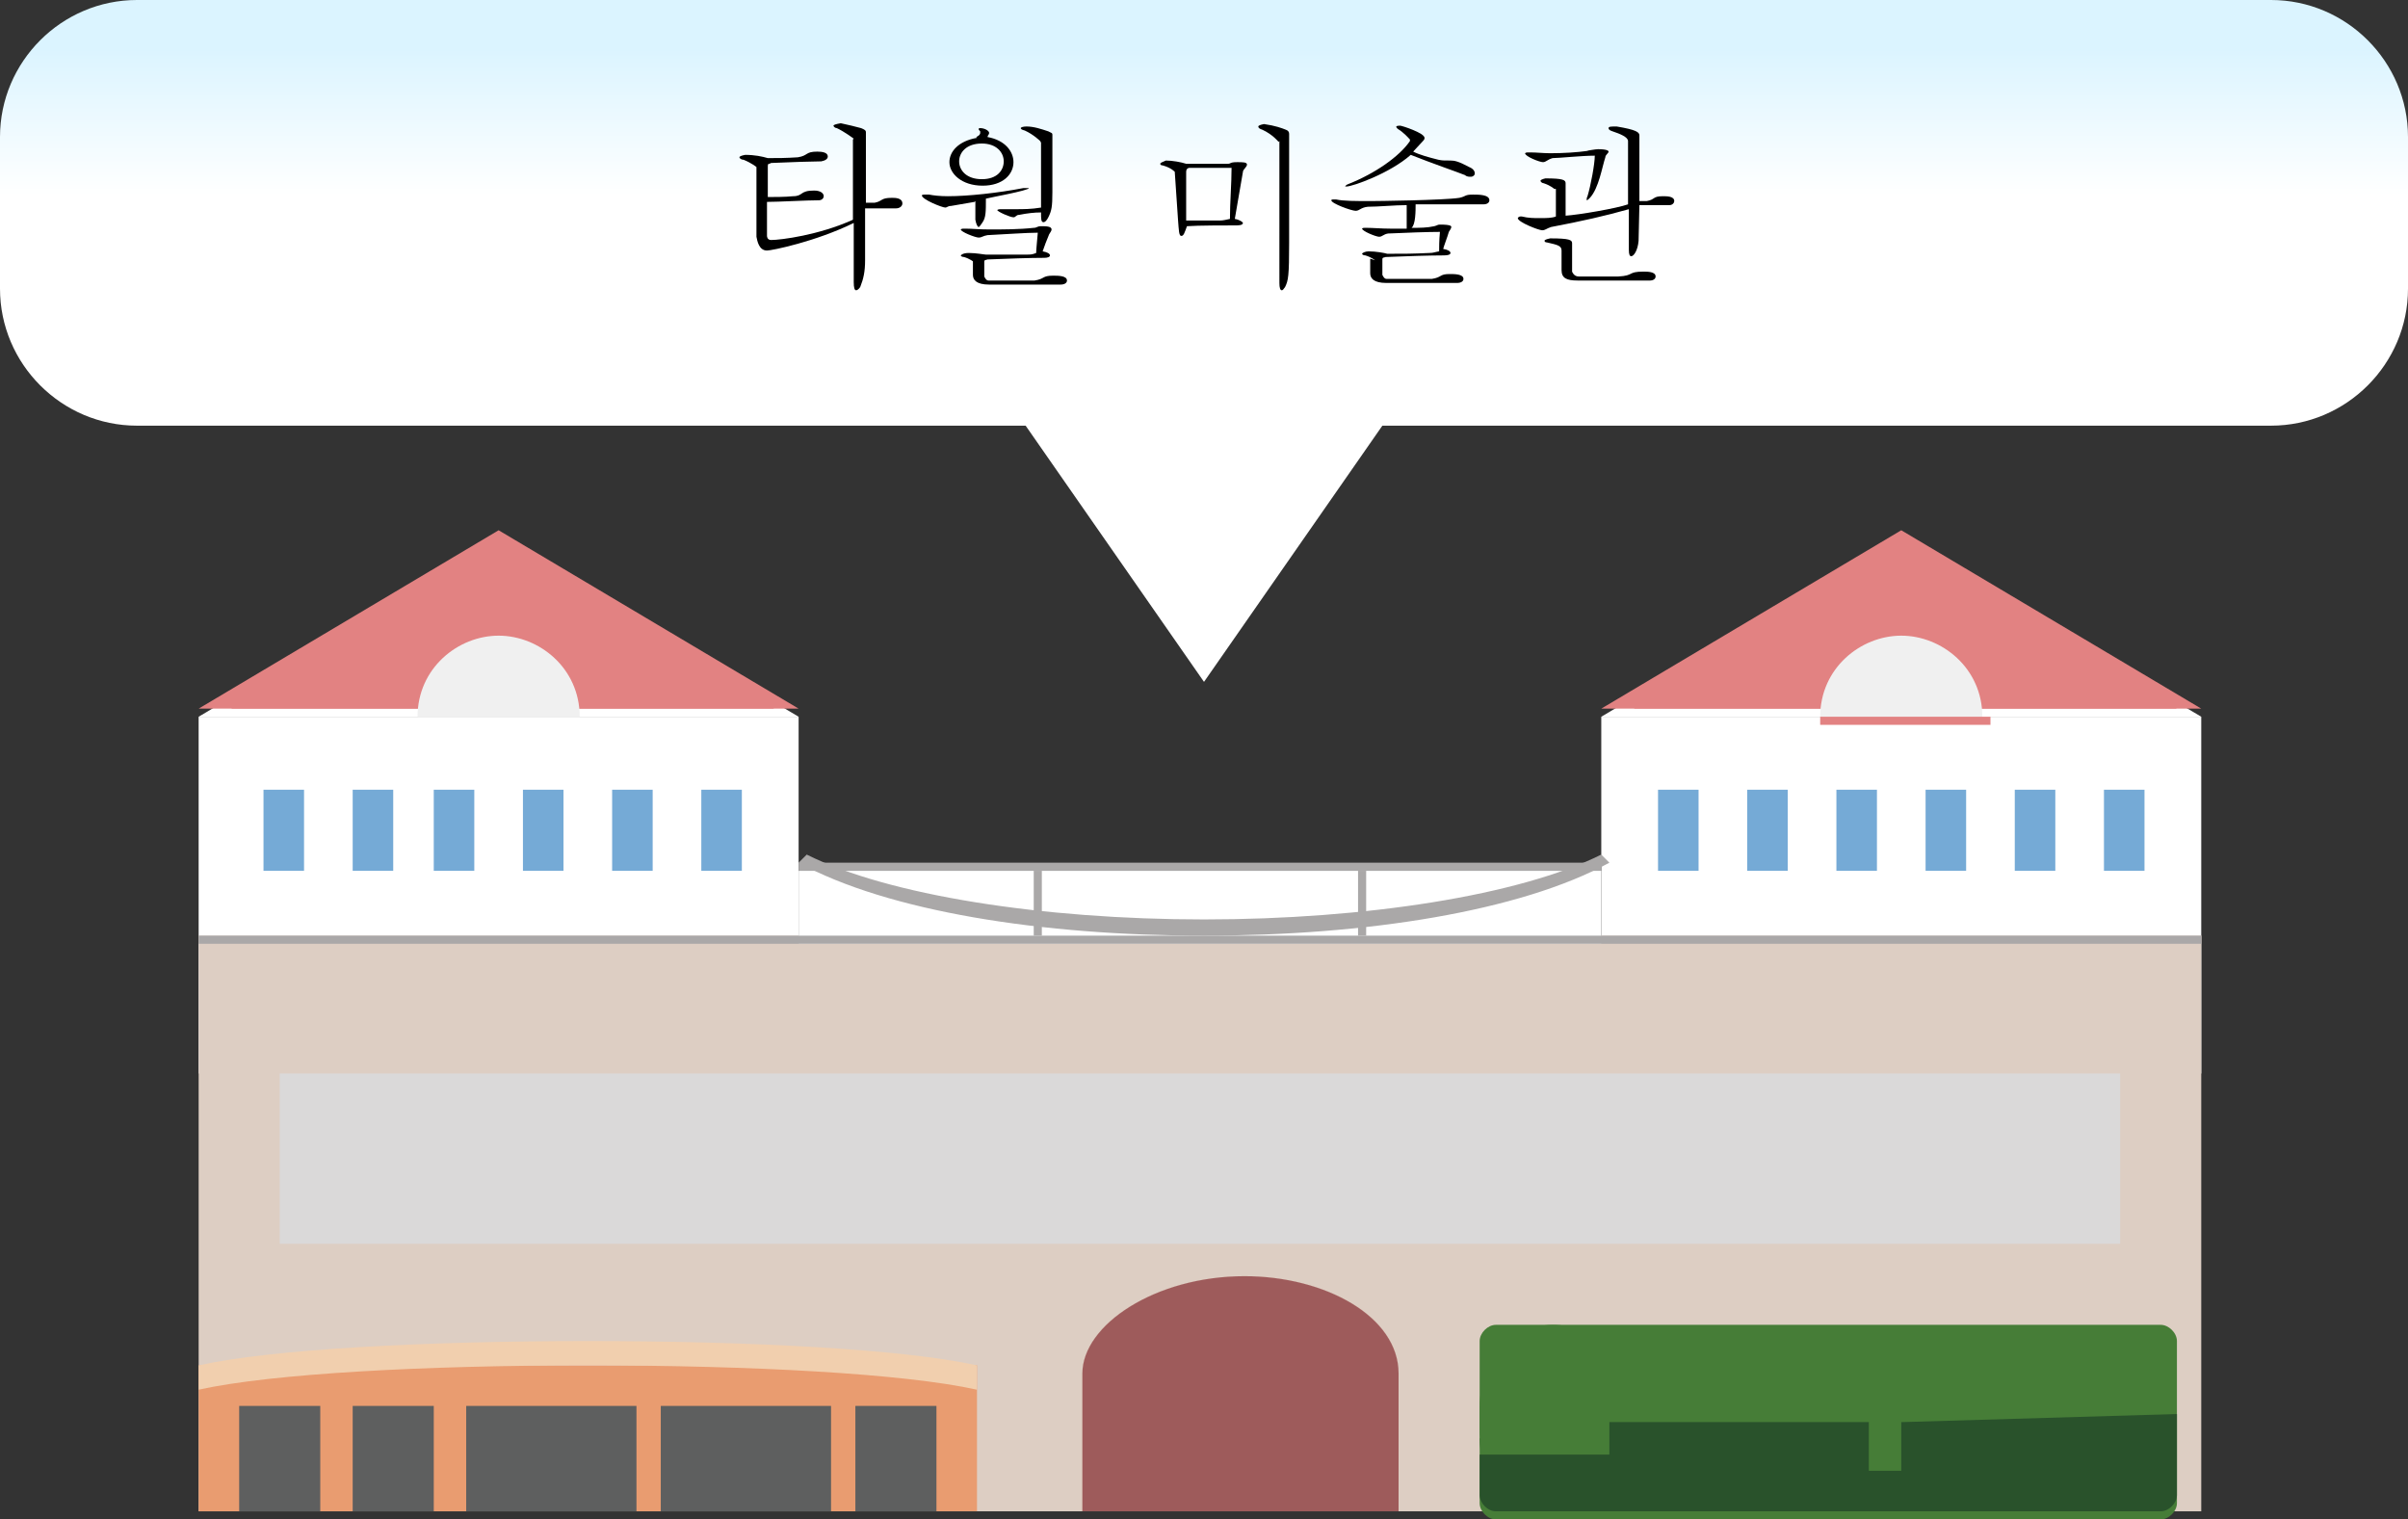 <?xml version="1.0" encoding="UTF-8"?><svg id="_イヤー_30" xmlns="http://www.w3.org/2000/svg" xmlns:xlink="http://www.w3.org/1999/xlink" viewBox="0 0 29.7 18.74"><rect x="0" y="0" width="29.7" height="18.74" fill="#333333" stroke="none"/><defs><style>.cls-1{fill:#f1cfae;}.cls-2{fill:#f0f0f0;}.cls-3{fill:#e99c70;}.cls-4{fill:#fff;}.cls-5{fill:#ece6e3;}.cls-6{fill:#9e5b5b;}.cls-7{fill:#c2916f;}.cls-8{fill:#aaa8a8;}.cls-9{fill:#ddcec3;}.cls-10{fill:#dad9d9;}.cls-11{fill:#e28282;}.cls-12{fill:#29522b;}.cls-13{fill:#467d37;}.cls-14{fill:#75aad6;}.cls-15{fill:#5e5f5f;}.cls-16{fill:url(#_名称未設定グラデーション);}</style><linearGradient id="_名称未設定グラデーション" x1="14.85" y1="17.29" x2="14.85" y2="14.78" gradientTransform="translate(0 17.89) scale(1 -1)" gradientUnits="userSpaceOnUse"><stop offset="0" stop-color="#dbf4ff"/><stop offset=".72" stop-color="#fff"/></linearGradient></defs><g><rect id="_方形_787" class="cls-4" x="19.75" y="8.84" width="7.4" height="4.4"/><rect id="_方形_788" class="cls-4" x="2.45" y="8.84" width="7.4" height="4.4"/><rect id="_方形_789" class="cls-9" x="2.45" y="11.54" width="24.7" height="7.1"/><path id="_ス_538" class="cls-13" d="M19.25,18.64h0c-.5,0-1-.4-1-1v-.3c0-.5,.4-1,.9-1s1,.4,1,.9v.4c.1,.6-.3,1-.9,1"/><path id="_ス_539" class="cls-12" d="M19.35,18.64h-.2c-.5,0-.9-.4-.9-.9h2c0,.5-.4,.9-.9,.9h0"/><path id="_ス_540" class="cls-4" d="M9.85,8.84H2.45l3.7-2.2,3.7,2.2Z"/><polygon class="cls-11" points="6.15 6.74 9.55 8.74 2.85 8.74 6.15 6.74 6.15 6.74"/><polygon class="cls-11" points="6.15 6.54 2.45 8.74 9.85 8.74 6.15 6.54"/><rect id="_方形_790" class="cls-14" x="7.55" y="9.74" width=".5" height="1"/><rect id="_方形_791" class="cls-14" x="6.45" y="9.74" width=".5" height="1"/><rect id="_方形_792" class="cls-14" x="5.35" y="9.74" width=".5" height="1"/><rect id="_方形_793" class="cls-14" x="4.35" y="9.74" width=".5" height="1"/><rect id="_方形_794" class="cls-14" x="3.25" y="9.74" width=".5" height="1"/><rect id="_方形_795" class="cls-14" x="8.65" y="9.74" width=".5" height="1"/><path id="_ス_542" class="cls-2" d="M2.45,8.84h2.7c0-.6,.5-1,1-1s1,.4,1,1h2.7"/><rect id="_方形_801" class="cls-4" x="9.85" y="10.74" width="9.9" height=".9"/><path id="_ス_544" class="cls-4" d="M27.15,8.84h-7.4l3.7-2.2,3.7,2.2Z"/><polygon class="cls-11" points="23.45 6.74 26.85 8.74 20.15 8.74 23.45 6.74 23.45 6.74"/><polygon class="cls-11" points="23.45 6.54 19.75 8.74 27.15 8.74 23.45 6.54"/><rect id="_方形_802" class="cls-14" x="24.85" y="9.74" width=".5" height="1"/><rect id="_方形_803" class="cls-14" x="23.75" y="9.74" width=".5" height="1"/><rect id="_方形_804" class="cls-14" x="22.65" y="9.74" width=".5" height="1"/><rect id="_方形_805" class="cls-14" x="21.55" y="9.74" width=".5" height="1"/><rect id="_方形_806" class="cls-14" x="20.45" y="9.74" width=".5" height="1"/><rect id="_方形_807" class="cls-14" x="25.95" y="9.74" width=".5" height="1"/><path id="_ス_546" class="cls-2" d="M19.75,8.84h2.7c0-.6,.5-1,1-1s1,.4,1,1h2.7"/><rect id="_方形_808" class="cls-11" x="22.45" y="8.84" width="2.1" height=".1"/><rect id="_方形_813" class="cls-8" x="2.45" y="11.54" width="24.7" height=".1"/><rect id="_方形_814" class="cls-8" x="9.85" y="10.64" width="9.9" height=".1"/><path id="_ス_612" class="cls-8" d="M14.85,11.54c-2,0-3.9-.3-5-.9l.1-.1c1,.5,2.9,.8,4.9,.8s3.9-.3,4.9-.8l.1,.1c-1.1,.6-3,.9-5,.9"/><rect id="_方形_847" class="cls-8" x="12.75" y="10.74" width=".1" height=".8"/><rect id="_方形_848" class="cls-8" x="16.75" y="10.74" width=".1" height=".8"/><rect id="_方形_849" class="cls-3" x="2.45" y="16.84" width="9.6" height="1.8"/><path id="_ス_629" class="cls-1" d="M2.45,16.84c.9-.2,2.8-.3,4.8-.3s3.9,.1,4.8,.3v.3c-.9-.2-2.8-.3-4.8-.3s-3.9,.1-4.8,.3v-.3Z"/><rect id="_方形_850" class="cls-15" x="5.75" y="17.34" width="2.1" height="1.3"/><rect id="_方形_851" class="cls-15" x="2.95" y="17.34" width="1" height="1.3"/><rect id="_方形_852" class="cls-15" x="4.35" y="17.34" width="1" height="1.3"/><rect id="_方形_853" class="cls-15" x="10.55" y="17.34" width="1" height="1.3"/><rect id="_方形_854" class="cls-15" x="8.15" y="17.34" width="2.1" height="1.3"/><path id="_ス_630" class="cls-7" d="M15.35,15.74c-1.1,0-2,.6-2,1.2v1.7h3.9v-1.7c0-.7-.9-1.2-1.9-1.2"/><path id="_ス_631" class="cls-5" d="M15.35,15.74c-1.1,0-2,.6-2,1.2v1.7h3.9v-1.7c0-.7-.9-1.2-1.9-1.2"/><path class="cls-6" d="M15.35,15.84c.5,0,.9,.1,1.3,.3,.3,.2,.5,.5,.5,.8v1.6h-3.7v-1.6c0-.3,.2-.6,.5-.8,.4-.2,.9-.4,1.4-.3"/><path class="cls-6" d="M15.35,15.74c-1.1,0-2,.6-2,1.2v1.7h3.9v-1.7c0-.7-.9-1.2-1.9-1.2"/><path id="_ス_633" class="cls-13" d="M26.65,16.34h-8.2c-.1,0-.2,.1-.2,.2v2c0,.1,.1,.2,.2,.2h8.2c.1,0,.2-.1,.2-.2v-2c0-.1-.1-.2-.2-.2"/><path id="_ス_634" class="cls-12" d="M23.45,17.54v.6h-.4v-.6h-3.2v.4h-1.6v.5c0,.1,.1,.2,.2,.2h8.2c.1,0,.2-.1,.2-.2h0v-1l-3.4,.1h0Z"/><rect id="_方形_1778" class="cls-10" x="3.45" y="13.24" width="22.7" height="2.1"/></g><path class="cls-16" d="M28.01,0H1.69C.76,0,0,.76,0,1.69v1.87c0,.93,.76,1.69,1.69,1.69H12.65l2.2,3.16,2.2-3.16h10.96c.93,0,1.69-.76,1.69-1.69V1.69c0-.93-.76-1.69-1.69-1.69Z"/><g><path d="M10.53,1.71s-.12-.09-.21-.13c-.02,0-.04-.02-.04-.03,0-.01,.03-.02,.09-.03,.09,.02,.18,.04,.25,.06,.05,.02,.06,.03,.06,.05,0,.02,0,.04,0,.07v.8h.11c.1-.02,.07-.06,.21-.06,.04,0,.13,0,.13,.07,0,.03-.03,.06-.08,.06h-.38v.64c0,.14-.02,.23-.06,.33-.02,.03-.04,.04-.05,.04-.02,0-.03-.03-.03-.1v-.73c-.47,.23-1.01,.34-1.07,.34-.1,0-.12-.12-.13-.17v-.86s-.06-.05-.16-.09c-.03,0-.05-.02-.05-.03,0-.01,.02-.02,.07-.03,.12,0,.21,.02,.28,.04,.12,0,.22,0,.37-.01,.13-.02,.09-.07,.24-.07,.06,0,.13,.01,.13,.06,0,.03-.03,.05-.08,.06-.09,0-.4,.01-.62,.02-.03,.02-.04,0-.04,.04v.38c.06,0,.22,0,.31-.01,.13,0,.08-.07,.26-.07,.09,0,.12,.04,.12,.07,0,.02-.02,.05-.06,.05-.15,0-.5,.02-.64,.02v.42s0,.05,.05,.05c.12,0,.59-.06,1.01-.25v-.99Z"/><path d="M12.02,2.49s-.23,.04-.29,.05c-.04,0-.05,.02-.07,.02-.04,0-.29-.1-.29-.15,0,0,0-.01,.03-.01,.01,0,.03,0,.06,0,.05,.01,.13,.02,.23,.02,.25,0,.62-.04,.93-.1,.02,0,.04,0,.05,0,.01,0,.02,0,.02,0,0,.03-.5,.12-.53,.13,0,.16,0,.23-.04,.29-.02,.03-.04,.06-.05,.06s-.03-.03-.04-.09v-.23Zm.02-.8s.05-.02,.05-.05c0,0,0-.02,0-.02-.01-.01-.02-.02-.02-.03,0,0,0-.01,.02-.01,.05,0,.11,.03,.11,.06,0,.02-.02,.03-.02,.05,.22,.04,.32,.18,.32,.31,0,.15-.13,.29-.38,.29-.26,0-.41-.15-.41-.29,0-.13,.11-.26,.34-.3Zm-.21,.3c0,.11,.09,.22,.28,.22s.27-.11,.27-.22-.09-.22-.27-.22c-.19,0-.28,.11-.28,.22Zm.18,1.24s-.05-.04-.12-.06c-.02,0-.04-.01-.04-.02,0,0,.02-.03,.1-.03,.09,0,.19,.02,.21,.02,.2,0,.29,0,.5,0,.05,0,.07,0,.12-.02,0-.04,.01-.13,.02-.25-.14,0-.41,.02-.62,.03-.06,.01-.07,.03-.11,.03-.04,0-.22-.07-.22-.1,0,0,.01-.01,.03-.01,0,0,.02,0,.03,0,.08,0,.17,.01,.29,.01,.17,0,.37,0,.55-.02,.04,0,.04-.02,.09-.02,.06,0,.13,0,.13,.04,0,.02-.02,.04-.03,.06-.03,.07-.06,.15-.08,.21,.06,.01,.09,.03,.09,.05,0,.02-.03,.03-.07,.03-.17,0-.46,.01-.7,.02-.02,.01-.04,0-.04,.03v.18s.02,.05,.05,.05c.04,0,.11,0,.19,0,.11,0,.25,0,.38,0,.13-.02,.09-.06,.23-.06,.06,0,.17,0,.17,.06,0,.03-.03,.05-.08,.05h-.88c-.16,0-.2-.06-.2-.12v-.17Zm.82-1.49s-.08-.08-.19-.13c-.04-.01-.05-.02-.05-.03,0-.01,.03-.02,.07-.02,.09,0,.18,.03,.27,.06,.04,.02,.05,.02,.05,.04,0,.01,0,.03,0,.06v.65c0,.18-.01,.23-.05,.31-.02,.04-.04,.06-.06,.06-.03,0-.03-.04-.03-.12-.08,0-.17,.01-.27,.03-.04,0-.04,.03-.07,.03-.04,0-.2-.07-.2-.09,0,0,.01-.01,.04-.01,.01,0,.03,0,.06,0,.04,0,.08,0,.13,0,.09,0,.19,0,.31-.02v-.8Z"/><path d="M14.49,2.12s-.04-.05-.15-.08c-.02,0-.03-.01-.03-.02,0-.01,.02-.02,.07-.04,.08,0,.19,.02,.25,.04,.18,0,.34,0,.51,0,.05,0,.02-.02,.12-.02,.07,0,.12,0,.12,.03s-.05,.06-.05,.09l-.1,.58c.06,.01,.1,.04,.1,.05,0,.03-.06,.03-.09,.03-.11,0-.47,0-.6,.01-.03,.08-.04,.12-.07,.12s-.03-.07-.04-.19l-.04-.59Zm.18-.05s-.04,0-.04,.05v.6c.07,0,.29,0,.41,0,.05,0,.08-.01,.13-.02,0-.2,.02-.44,.02-.63h-.51Zm1.1-.32s-.07-.09-.2-.15c-.03-.01-.05-.02-.05-.04,0-.01,.02-.02,.07-.03,.14,.02,.22,.05,.27,.07,.03,.01,.04,.03,.04,.05,0,.02,0,.04,0,.06v1.29c0,.4-.01,.46-.05,.54-.02,.03-.03,.04-.04,.04-.02,0-.03-.03-.03-.09V1.74Z"/><path d="M16.96,3.21s-.05-.04-.12-.06c-.02,0-.04-.01-.04-.02,0-.01,.04-.03,.08-.03,.09,0,.2,.02,.23,.03,.21,0,.31,0,.52-.01,.05,0,.06-.01,.12-.02,0-.05,0-.13,.01-.24-.14,0-.43,.01-.64,.02-.06,.01-.07,.04-.11,.04-.04,0-.21-.07-.21-.1,0,0,0-.01,.03-.01,0,0,.02,0,.03,0,.07,0,.18,.01,.29,.01,.07,0,.13,0,.2,0,0-.02,0-.03,0-.05v-.24c-.15,0-.35,.02-.48,.02-.09,.01-.1,.05-.15,.05s-.3-.09-.3-.13c0,0,0-.01,.02-.01,.01,0,.02,0,.04,0,.09,.02,.24,.02,.43,.02,.06,0,.9-.01,1.09-.04,.09-.02,.06-.04,.17-.04,.07,0,.2,0,.2,.07,0,.03-.03,.05-.07,.05h-.01c-.09,0-.25,0-.4,0-.17,0-.34,0-.43,0,0,.08,0,.25-.05,.29,.1,0,.19,0,.28-.02,.04-.01,.04-.02,.07-.02,.14,0,.14,.02,.14,.03,0,.02-.02,.04-.03,.06-.02,.07-.06,.17-.07,.21,.06,.01,.09,.03,.09,.05,0,.02-.03,.03-.08,.03-.17,0-.49,.01-.72,.02-.02,.01-.04,0-.04,.03v.19s.02,.05,.05,.05c.04,0,.11,0,.19,0,.11,0,.24,0,.37,0,.13-.02,.09-.06,.22-.06,.06,0,.17,0,.17,.06,0,.03-.03,.05-.08,.05h-.87c-.16,0-.2-.06-.2-.12v-.18Zm.42-1.5s-.07-.08-.14-.12c-.02-.02-.04-.04,.03-.04,.02,0,.3,.09,.3,.15,0,.01,0,.02-.02,.04-.04,.04-.09,.1-.12,.13,.08,.04,.19,.07,.31,.1,.05,.01,.06,.01,.15,.01,.05,0,.1,.01,.23,.08,.05,.02,.07,.05,.07,.08,0,.02-.02,.04-.05,.04-.02,0-.05,0-.07-.02-.1-.04-.42-.15-.67-.25-.26,.23-.72,.39-.79,.39-.02,0-.02,0-.02,0,0,0,.01-.02,.04-.03,.33-.13,.63-.34,.76-.53v-.02Z"/><path d="M19.17,2.33s-.04-.04-.13-.07c-.02,0-.04-.02-.04-.03s.02-.02,.06-.03c.22,0,.25,.02,.25,.06,0,.01,0,.03,0,.04,0,.19,0,.27,0,.36,.16-.01,.63-.09,.77-.14v-.78c0-.05-.1-.09-.19-.12-.03-.01-.05-.02-.05-.04s.03-.02,.1-.02c.24,.04,.28,.07,.28,.11,0,.01,0,.03,0,.05v.76h.09c.11-.02,.07-.06,.2-.06,.05,0,.14,0,.14,.06,0,.02-.02,.05-.06,.05h-.37s-.01,.44-.01,.44c-.01,.12-.06,.19-.09,.19-.02,0-.03-.02-.03-.08v-.5c-.28,.08-.59,.15-.96,.22-.06,.02-.07,.04-.11,.04-.04,0-.3-.1-.3-.15,0,0,.01-.02,.03-.02,0,0,.02,0,.02,0,.08,.02,.15,.02,.22,.02,.08,0,.15,0,.2-.02v-.34Zm.4-.47s.11-.02,.14-.02c.11,0,.13,.02,.13,.03,0,.02-.04,.04-.04,.07-.04,.12-.08,.38-.19,.5-.02,.02-.03,.03-.04,.03,0,0,0,0,0-.01s0-.02,.01-.04c.04-.13,.09-.4,.09-.5-.16,0-.44,.03-.52,.03-.07,.02-.08,.05-.12,.05s-.22-.07-.22-.11c0,0,.01-.01,.03-.01,.01,0,.02,0,.04,0,.07,0,.16,.01,.24,.01,.16,0,.33-.01,.47-.03Zm-.31,1.23c0-.06-.05-.07-.18-.1-.02,0-.03-.01-.03-.02,0-.01,.02-.02,.07-.03,.24,0,.27,.02,.27,.06,0,.01,0,.03,0,.05v.3s.02,.06,.08,.06h.49c.2-.01,.11-.06,.31-.06,.05,0,.15,0,.15,.06,0,.03-.03,.05-.07,.05h-.89c-.14,0-.2-.03-.2-.13v-.24Z"/></g></svg>